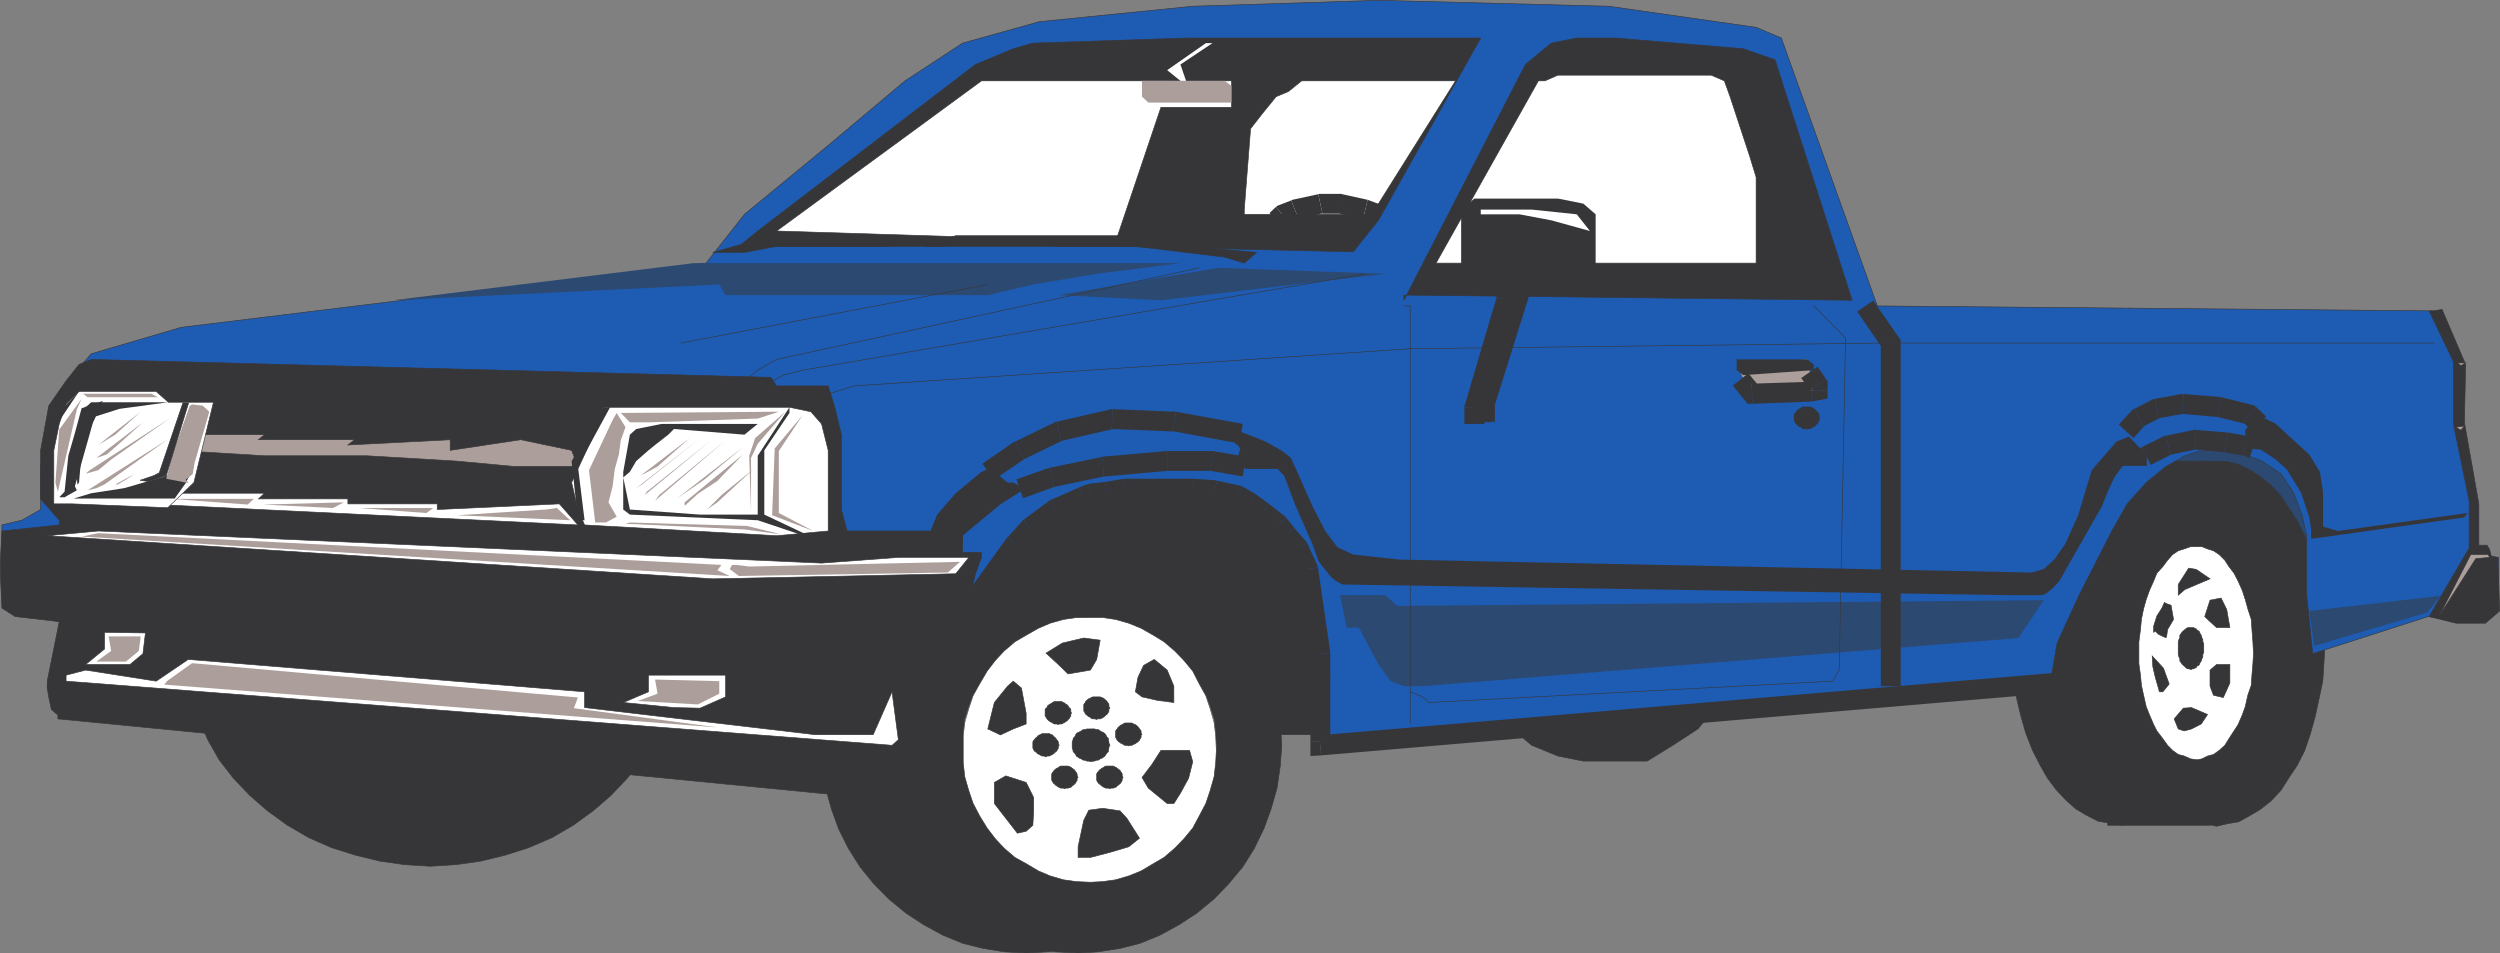 <svg xmlns="http://www.w3.org/2000/svg" width="182.491" height="69.596"><rect width="100%" height="100%" fill="#808080" stroke="none"/><path fill="#363639" d="M173.39 41.628h-17.692l.989-16.059 16.199.579.504 15.48"/><path fill="none" stroke="#363639" stroke-width=".045" d="M173.39 41.628h-17.692l.989-16.059 16.199.579zm0 0"/><path fill="#363639" d="M89.894 53.628h8.89l-.969-21.531-40.648-.367v14.843l24.75 7.055h7.977"/><path fill="none" stroke="#363639" stroke-width=".045" d="M89.894 53.628h8.89l-.969-21.531-40.648-.367v14.843l24.75 7.055zm0 0"/><path fill="#2c4971" d="m149.19 31.73 22.91-1.586v15.234l-26.144 1.996 3.234-15.644"/><path fill="#363639" d="m31.413 32.23 1.883.05 1.793.278 1.789.414 1.723.574 1.703.73 1.539.875 1.449 1.036 1.309 1.171 1.195 1.262 1.031 1.332.828 1.477.64 1.488.49 1.586.296 1.563.113 1.652-.113 1.613-.297 1.586-.488 1.559-.64 1.52-.829 1.468-1.031 1.336-1.195 1.258-1.309 1.133-1.45 1.05-1.538.899-1.703.734-1.723.55-1.79.438-1.792.254-1.883.117-1.887-.117-1.793-.254-1.793-.437-1.742-.55-1.675-.735-1.543-.899-1.45-1.05-1.304-1.133L17.03 56.8l-1.035-1.336-.832-1.469-.64-1.52-.504-1.558-.278-1.586-.066-1.613.066-1.652.278-1.563.504-1.586.64-1.488.832-1.477 1.035-1.332 1.196-1.262 1.304-1.171 1.45-1.036 1.542-.875 1.676-.73 1.742-.574 1.793-.414 1.793-.278 1.887-.05"/><path fill="none" stroke="#363639" stroke-width=".045" d="m31.413 32.23 1.883.05 1.793.278 1.789.414 1.723.574 1.703.73 1.539.875 1.449 1.036 1.309 1.171 1.195 1.262 1.031 1.332.828 1.477.64 1.488.49 1.586.296 1.562.113 1.653-.113 1.613-.297 1.586-.488 1.559-.64 1.52-.829 1.468-1.031 1.336-1.195 1.258-1.309 1.132-1.45 1.051-1.538.899-1.703.734-1.723.55-1.79.438-1.792.254-1.883.117-1.887-.117-1.793-.254-1.793-.437-1.742-.55-1.675-.735-1.543-.899-1.45-1.05-1.304-1.133L17.03 56.8l-1.035-1.336-.832-1.469-.64-1.52-.504-1.558-.278-1.586-.066-1.613.066-1.653.278-1.562.504-1.586.64-1.488.832-1.477 1.035-1.332 1.196-1.262 1.304-1.171 1.45-1.036 1.542-.875 1.676-.73 1.742-.574 1.793-.414 1.793-.278zm0 0"/><path fill="#363639" d="m78.698 39.17 1.473.048 1.586.277 1.469.367 1.449.551 1.422.781 1.265.852 1.262 1.031 1.059 1.106 1.035 1.261.824 1.286.715 1.476.527 1.469.434 1.496.234 1.605.113 1.63-.113 1.515-.234 1.61-.434 1.515-.527 1.45-.715 1.468-.824 1.312-1.035 1.243-1.059 1.097-1.262 1.04-1.265.827-1.422.782-1.45.593-1.468.372-1.586.25-1.473.093-1.629-.093-1.566-.25-1.488-.372-1.43-.593-1.422-.782-1.262-.828-1.27-1.039-1.077-1.097-1.008-1.243-.852-1.312-.714-1.469-.528-1.449-.414-1.516-.254-1.609-.043-1.516.043-1.629.254-1.605.414-1.496.528-1.469.714-1.476.852-1.286 1.008-1.261 1.078-1.106 1.27-1.031 1.261-.852 1.422-.78 1.43-.552 1.488-.367 1.566-.277 1.63-.047"/><path fill="none" stroke="#363639" stroke-width=".045" d="m78.698 39.17 1.473.048 1.586.277 1.469.367 1.449.551 1.422.781 1.265.852 1.262 1.031 1.059 1.106 1.035 1.261.824 1.286.715 1.476.527 1.469.434 1.496.234 1.605.113 1.63-.113 1.515-.234 1.61-.434 1.515-.527 1.45-.715 1.468-.824 1.312-1.035 1.243-1.059 1.097-1.262 1.04-1.265.827-1.422.782-1.45.593-1.468.372-1.586.25-1.473.093-1.629-.093-1.566-.25-1.488-.372-1.43-.593-1.422-.782-1.262-.828-1.27-1.039-1.077-1.097-1.008-1.243-.852-1.312-.714-1.469-.528-1.45-.414-1.515-.254-1.61-.043-1.515.043-1.629.254-1.605.414-1.496.528-1.469.714-1.476.852-1.286 1.008-1.261 1.078-1.106 1.27-1.031 1.261-.852 1.422-.78 1.43-.552 1.488-.367 1.566-.277zm0 0"/><path fill="#363639" d="m74.905 39.17 1.52.048 1.539.277 1.516.367 1.425.551 1.422.781 1.266.852 1.262 1.031 1.058 1.106 1.035 1.261.825 1.286.734 1.476.535 1.469.41 1.496.23 1.605.137 1.63-.136 1.515-.23 1.61-.411 1.515-.535 1.45-.735 1.468-.824 1.312-1.035 1.243-1.058 1.097-1.262 1.04-1.266.827-1.422.782-1.425.593-1.516.372-1.54.25-1.519.093-1.605-.093-1.54-.25-1.495-.372-1.442-.593-1.43-.782-1.261-.828-1.266-1.039-1.082-1.097-1.008-1.243-.828-1.312-.738-1.469-.523-1.449-.418-1.516-.227-1.609-.07-1.516.07-1.629.227-1.605.418-1.496.523-1.469.738-1.476.828-1.286 1.008-1.261 1.082-1.106 1.266-1.031 1.262-.852 1.43-.78 1.44-.552 1.497-.367 1.539-.277 1.605-.047"/><path fill="none" stroke="#363639" stroke-width=".045" d="m74.905 39.17 1.52.048 1.539.277 1.516.367 1.425.551 1.422.781 1.266.852 1.262 1.031 1.058 1.106 1.035 1.261.825 1.286.734 1.476.535 1.469.41 1.496.23 1.605.137 1.63-.136 1.515-.23 1.61-.411 1.515-.535 1.45-.735 1.468-.824 1.312-1.035 1.243-1.058 1.097-1.262 1.04-1.266.827-1.422.782-1.425.593-1.516.372-1.54.25-1.519.093-1.605-.093-1.54-.25-1.495-.372-1.442-.593-1.43-.782-1.261-.828-1.266-1.039-1.082-1.097-1.008-1.243-.828-1.312-.738-1.469-.523-1.45-.418-1.515-.227-1.61-.07-1.515.07-1.629.227-1.605.418-1.496.523-1.469.738-1.476.828-1.286 1.008-1.261 1.082-1.106 1.266-1.031 1.262-.852 1.43-.78 1.44-.552 1.497-.367 1.539-.277zm0 0"/><path fill="#363639" d="m109.468 52.433 2.34 1.972 1.91.782 1.86.37h4.663l1.864-1.152 1.835-1.195.97-1.145.48-1.566-15.922 1.934"/><path fill="none" stroke="#363639" stroke-width=".045" d="m109.468 52.433 2.34 1.972 1.91.782 1.86.37h4.663l1.864-1.152 1.835-1.195.97-1.145.48-1.566zm0 0"/><path fill="#363639" d="m161.808 33.66.785.023.824.23.781.363.782.508.785.617.734.786.57.894.625.941.528 1.036.41 1.218.367 1.262.273 1.285.282 1.36.09 1.332.07 1.468-.07 1.36-.09 1.379-.282 1.332-.273 1.261-.367 1.313-.41 1.195-.528 1.032-.625.945-.57.894-.734.782-.785.617-.782.46-.781.434-.824.14-.785.185-.871-.184-.809-.14-.824-.434-.782-.461-.714-.617-.707-.782-.668-.894-.555-.945-.527-1.032-.457-1.195-.395-1.313-.27-1.261-.253-1.332-.118-1.38v-2.827l.118-1.332.254-1.36.27-1.285.394-1.262.457-1.218.527-1.036.555-.94.668-.895.707-.786.714-.617.782-.508.824-.363.809-.23.87-.024"/><path fill="none" stroke="#363639" stroke-width=".045" d="m161.808 33.66.785.023.824.23.781.363.782.508.785.617.734.786.57.894.625.942.528 1.035.41 1.218.367 1.262.273 1.285.282 1.36.09 1.332.07 1.468-.07 1.36-.09 1.379-.282 1.332-.273 1.261-.367 1.313-.41 1.195-.528 1.032-.625.945-.57.894-.734.782-.785.617-.782.46-.781.434-.824.141-.785.184-.871-.184-.809-.14-.824-.434-.782-.461-.714-.617-.707-.782-.668-.894-.555-.945-.527-1.032-.457-1.195-.395-1.313-.27-1.261-.253-1.332-.118-1.38v-2.827l.118-1.332.254-1.36.27-1.285.394-1.262.457-1.218.527-1.035.555-.942.668-.894.707-.786.714-.617.782-.508.824-.363.809-.23zm0 0"/><path fill="#363639" d="M153.858 33.66h7.465v26.58h-7.465V33.66"/><path fill="none" stroke="#363639" stroke-width=".045" d="M153.858 33.66h7.465v26.58h-7.465zm0 0"/><path fill="#363639" d="m154.823 33.589.782.07.828.203.777.371.785.504.781.621.711.782.598.894.598.942.53 1.035.411 1.195.371 1.266.297 1.289.254 1.375.113 1.355.043 1.45-.043 1.355-.113 1.379-.254 1.332-.297 1.262-.37 1.285-.411 1.222-.531 1.036-.598.941-.598.894-.71.758-.782.64-.785.462-.777.437-.828.137-.782.16-.894-.16-.781-.137-.852-.437-.777-.461-.715-.64-.715-.759-.664-.894-.528-.941-.53-1.036-.481-1.222-.371-1.285-.301-1.262-.227-1.332-.136-1.38v-2.804l.136-1.355.227-1.375.3-1.29.372-1.265.48-1.195.531-1.035.528-.942.664-.894.715-.782.715-.62.777-.505.852-.37.78-.204.895-.07"/><path fill="none" stroke="#363639" stroke-width=".045" d="m154.823 33.589.782.07.828.203.777.371.785.504.781.621.711.782.598.894.598.942.53 1.035.411 1.195.371 1.266.297 1.289.254 1.375.113 1.355.043 1.45-.043 1.355-.113 1.379-.254 1.332-.297 1.262-.37 1.285-.411 1.222-.531 1.036-.598.941-.598.895-.71.757-.782.64-.785.462-.777.437-.828.137-.782.16-.894-.16-.781-.137-.852-.437-.777-.461-.715-.64-.715-.758-.664-.895-.528-.941-.53-1.036-.481-1.222-.371-1.285-.301-1.262-.227-1.332-.136-1.38v-2.804l.136-1.355.227-1.375.3-1.29.372-1.265.48-1.195.531-1.035.528-.942.664-.894.715-.782.715-.62.777-.505.852-.37.78-.204zm0 0"/><path fill="#fff" d="M79.597 45.444h.898l.942.141.96.273.899.301.894.48.782.462.781.617.668.625.644.734.48.852.481.824.301.824.297.946.117.94.047.942-.047.871-.117.946-.297.941-.3.828-.481.899-.48.781-.645.734-.668.618-.781.625-.782.48-.894.46-.899.321-.96.25-.942.164-.898.047-1.032-.047-.945-.164-.965-.25-.855-.32-.895-.461-.824-.48-.781-.625-.645-.618-.597-.734-.551-.781-.48-.899-.301-.828-.301-.941-.113-.946v-1.812l.113-.941.3-.946.301-.824.48-.824.552-.852.597-.734.645-.625.781-.617.824-.461.895-.48.855-.302.965-.273.945-.14h1.032"/><path fill="none" stroke="#363639" stroke-width=".045" d="M79.597 45.444h.898l.942.141.96.273.899.301.894.48.782.462.781.617.668.625.644.734.48.852.481.824.301.824.297.946.117.94.047.942-.047.871-.117.946-.297.941-.3.828-.481.899-.48.78-.645.735-.668.618-.781.625-.782.48-.894.46-.899.321-.96.25-.942.164-.898.047-1.032-.047-.945-.164-.965-.25-.855-.32-.895-.461-.824-.48-.781-.625-.645-.618-.597-.734-.551-.781-.48-.899-.301-.828-.301-.941-.113-.946v-1.812l.113-.941.3-.946.301-.824.48-.824.552-.852.597-.734.645-.625.781-.617.824-.461.895-.48.855-.302.965-.273.945-.14zm0 0"/><path fill="#fff" d="M160.382 39.905h.348l.414.164.433.137.418.277.41.41.297.462.371.484.297.574.3.664.227.692.184.668.254.78.047.735.07.895.043.87-.043.735-.07.832-.047.735-.254.734-.183.824-.227.625-.3.692-.298.46-.37.57-.298.481-.41.371-.418.297-.433.114-.414.207-.348.07-.48-.07-.462-.207-.437-.114-.414-.297-.363-.37-.344-.481-.438-.57-.234-.461-.297-.692-.25-.625-.187-.824-.16-.734-.067-.735-.117-.832v-1.605l.117-.895.066-.734.16-.781.188-.668.25-.692.297-.664.234-.574.438-.484.344-.461.363-.41.414-.278.437-.137.461-.164h.48"/><path fill="none" stroke="#363639" stroke-width=".045" d="M160.382 39.905h.348l.414.164.433.137.418.277.41.41.297.462.371.484.297.574.3.664.227.692.184.668.254.78.047.735.07.895.043.87-.043.735-.07.832-.047.735-.254.734-.183.824-.227.625-.3.692-.298.46-.37.57-.298.481-.41.371-.418.297-.433.114-.414.207-.348.07-.48-.07-.462-.207-.437-.114-.414-.297-.363-.37-.344-.481-.438-.57-.234-.461-.297-.692-.25-.625-.187-.824-.16-.734-.067-.735-.117-.832v-1.605l.117-.895.066-.734.16-.781.188-.668.25-.692.297-.664.234-.574.438-.484.344-.461.363-.41.414-.278.437-.137.461-.164zm0 0"/><path fill="#1e5bb2" d="M2.964 37.194V34.05l.484-3.516.875-1.586.961-1.566 1.38-1.559 6.57-1.93 38.304-4.687 2.805-3.562 6.113-5.032 5.606-4.71 4.203-2.754 5.61-1.567L87.064.456 100.62.023l16.82.433 10.75 1.54 1.84.78 7.008 19.555 41.18.367 1.375 3.54v4.296l.945 6.246v3.125h.895l.48.782h.485v3.91l-.965.781h-1.84l-2.344-.371-8.43 2.71-.437-4.269v-4.343l-.344-1.493-.598-1.609-.94-1.426-1.38-.918-1.45-.55-1.862-.235-1.262.05-1.059.345-1.379.78-1.445 1.173-1.383 1.558-1.125 1.98-2.39 4.688-1.606 3.492-.48 2.782-53.285 4.683V46.94l-.418-2.343-.48-3.125-1.079-2.184-1.75-1.722-1.379-1.012-1.996-.762-3.125-.156h-3.77l-2.8.367-2.344.922-2.348 1.836-1.832 2.344-.968 1.148-1.84 2.754-1.332 2.988-1.606 3.793-1.265 2.988-.485 1.977-.96.777-1.84.371h-1.84L6.663 52.433H5.284L3.93 51.65l-.48-1.566.48-1.582.394-.785v-2.34l-3.68-.781-.503-.785v-5.493l1.449-.343 1.375-.782"/><path fill="none" stroke="#363639" stroke-width=".045" d="M2.964 37.194V34.05l.484-3.516.875-1.586.961-1.566 1.38-1.559 6.57-1.93 38.304-4.687 2.805-3.562 6.113-5.032 5.606-4.71 4.203-2.754 5.61-1.567L87.064.456 100.62.023l16.82.433 10.75 1.54 1.84.78 7.008 19.555 41.18.367 1.375 3.54v4.296l.945 6.246v3.125h.895l.48.782h.485v3.91l-.965.781h-1.84l-2.344-.371-8.43 2.71-.437-4.269v-4.343l-.344-1.493-.598-1.609-.94-1.426-1.38-.918-1.45-.55-1.862-.235-1.262.05-1.059.345-1.379.78-1.445 1.173-1.383 1.558-1.125 1.98-2.39 4.688-1.606 3.492-.48 2.782-53.285 4.683V46.94l-.418-2.343-.48-3.125-1.079-2.184-1.75-1.723-1.379-1.011-1.996-.762-3.125-.156h-3.77l-2.8.367-2.344.922-2.348 1.836-1.832 2.344-.968 1.148-1.84 2.754-1.332 2.988-1.606 3.793-1.265 2.988-.485 1.977-.96.777-1.84.371h-1.84L6.663 52.433H5.284L3.93 51.65l-.48-1.566.48-1.582.394-.785v-2.34l-3.68-.781-.503-.785v-5.493l1.449-.343zm0 0"/><path fill="#363639" d="M55.312 16.862 71.206 4.706l2.758-1.148 1.43-.41 11.183-.372h21.512l-7.469 13.305-1.836 2.3-17.347-.398H53.933l1.379-1.12"/><path fill="none" stroke="#363639" stroke-width=".045" d="M55.312 16.862 71.206 4.706l2.758-1.148 1.43-.41 11.183-.372h21.512l-7.469 13.305-1.836 2.3-17.347-.398H53.933zm0 0"/><path fill="#363639" d="M102.48 21.546v.371l8.87-17.21.946-.782.941-.777 1.86-.372h2.824l9.328.782 2.32.804 5.63 17.555-32.259-.371h-.46"/><path fill="none" stroke="#363639" stroke-width=".045" d="M102.48 21.546v.371l8.87-17.21.946-.782.941-.777 1.86-.372h2.824l9.328.782 2.32.804 5.63 17.555-32.259-.371zm0 0"/><path fill="#fff" d="m90.827 15.3.461-5.906.899-1.153.968-1.187.89-.371.97-.782h11.234l-6.113 9.743h-9.309V15.3"/><path fill="none" stroke="#363639" stroke-width=".045" d="m90.827 15.3.461-5.906.899-1.153.968-1.187.89-.371.97-.782h11.234l-6.113 9.743h-9.309zm0 0"/><path fill="#fff" d="m104.827 19.206 7.469-13.305h.48l.942-.414h11.191l.961.414.418 1.153 1.422 4.316.48 1.563v6.273h-23.363"/><path fill="none" stroke="#363639" stroke-width=".045" d="m104.827 19.206 7.469-13.305h.48l.942-.414h11.191l.961.414.418 1.153 1.422 4.316.48 1.563v6.273zm0 0"/><path fill="#fff" d="m56.687 16.862 14.957-10.96h18.25v1.93h-5.149l-3.308 9.808-24.75-.778"/><path fill="none" stroke="#363639" stroke-width=".045" d="m56.687 16.862 14.957-10.96h18.25v1.93h-5.149l-3.308 9.808Zm0 0"/><path fill="#fff" d="M79.597 45.077h.898l.942.14.96.274.899.367.894.508.782.48.781.669.668.691.644.781.48.942.481.87.301.895.297 1.036.117.988.047 1.058-.047.918-.117 1.012-.297 1.035-.3.895-.481.918-.48.898-.645.778-.668.69-.781.669-.782.457-.894.531-.899.363-.96.282-.942.133-.898.046-1.032-.046-.945-.133-.965-.282-.855-.363-.895-.531-.824-.457-.781-.668-.645-.691-.597-.778-.551-.898-.48-.918-.301-.895-.301-1.035-.113-1.012v-1.976l.113-.988.3-1.036.301-.894.48-.871.552-.942.597-.78.645-.692.781-.668.824-.48.895-.509.855-.367.965-.273.945-.14h1.032"/><path fill="none" stroke="#363639" stroke-width=".045" d="M79.597 45.077h.898l.942.14.96.274.899.367.894.508.782.48.781.669.668.691.644.781.48.942.481.87.301.895.297 1.036.117.988.047 1.058-.047.918-.117 1.012-.297 1.035-.3.895-.481.918-.48.898-.645.778-.668.69-.781.669-.782.457-.894.531-.899.363-.96.282-.942.133-.898.046-1.032-.046-.945-.133-.965-.282-.855-.363-.895-.531-.824-.457-.781-.668-.645-.691-.597-.778-.551-.898-.48-.918-.301-.895-.301-1.035-.113-1.012v-1.976l.113-.988.3-1.036.301-.894.48-.871.552-.942.597-.78.645-.692.781-.668.824-.48.895-.509.855-.367.965-.273.945-.14zm0 0"/><path fill="#363639" d="m4.323 37.976-1.36-1.559v-3.543l.599-3.262L4.823 27.8l.946-1.195.894-.368 49.61 1.309.414.625h3.77l.48 1.559.484 2v5.464l.414 1.567h8.43v1.562h1.379v.364l-.438 1.195-3.469 14.754-2.16.644-2.32.668h-2.988L4.226 52.476v-.274l-.48-.414-.184-.871-.114-.691v-.504l.875-4.344-3.218-.371-.965-.617-.118-2.598v-.781l.118-2.25 4.183-.442v-.343"/><path fill="none" stroke="#363639" stroke-width=".045" d="m4.323 37.976-1.36-1.559v-3.543l.599-3.262L4.823 27.8l.946-1.195.894-.368 49.61 1.309.414.625h3.77l.48 1.559.484 2v5.464l.414 1.567h8.43v1.562h1.379v.364l-.438 1.195-3.469 14.754-2.16.644-2.32.668h-2.988L4.226 52.476v-.274l-.48-.414-.184-.871-.114-.691v-.504l.875-4.344-3.218-.371-.965-.617-.118-2.598v-.781l.118-2.25 4.183-.442zm0 0"/><path fill="#2c4971" d="m28.675 21.917 21.969-2.71h35.523l-6.113.78-4.66.782-3.29.777h-19.14l-.461-.777-23.828 1.148m48.578-.371 11.672-1.996 12.2.437-16.38 1.93-7.492-.371m20.562 21.902h3.31l.874.782 47.191-.418-1.859 2.761-43.492 3.512h-1.36l-.964-.363-.895-1.219-1.426-2.688H98.3l-.485-2.367"/><path fill="#363639" d="m52.023 18.425 2.8-.785 3.77-.434h3.722l2.301.777h.5-8.43l-2.343.442h-2.32"/><path fill="none" stroke="#363639" stroke-width=".045" d="m52.023 18.425 2.8-.785 3.77-.434h3.722l2.301.777h.5-8.43l-2.343.442zm0 0"/><path fill="#363639" d="m67.437 17.983 2.328-.777h13.113v.434l8.848.785-.899.781-1.422-.433-6.527-.79h-5.625l-5.148-.343-3.239.343h-1.43"/><path fill="none" stroke="#363639" stroke-width=".045" d="m67.437 17.983 2.328-.777h13.113v.434l8.848.785-.899.781-1.422-.433-6.527-.79h-5.625l-5.148-.343-3.239.343zm0 0"/><path fill="#ac9e9a" d="M12.78 31.73h6.524l-.438.367h7.008l-.48.386 7.468-.386v.777l5.145-.777 3.719.777.46 1.176h-4.663l-4.18-.39-6.57-.391h-7.47l-6.523-.395V31.73"/><path fill="none" stroke="#363639" stroke-width=".045" d="M12.78 31.73h6.524l-.438.367h7.008l-.48.386 7.468-.386v.777l5.145-.777 3.719.777.46 1.176h-4.663l-4.18-.39-6.57-.391h-7.47l-6.523-.395zm0 0"/><path fill="#fff" d="m10.433 36.78 2.347-.777h6.524l-.438.414h6.528v.363h6.523v.414l8.914-.414 1.356 1.54-31.754-1.54"/><path fill="none" stroke="#363639" stroke-width=".045" d="m10.433 36.78 2.347-.777h6.524l-.438.414h6.528v.363h6.523v.414l8.914-.414 1.356 1.54zm0 0"/><path fill="#fff" d="m4.823 49.284 1.43-.37 5.148.808 2.34-1.586 28.93 2.363v1.152l16.82 1.977h4.25l1.375-3.129.461 3.496-.46.41-60.294-4.683v-.438"/><path fill="none" stroke="#363639" stroke-width=".045" d="m4.823 49.284 1.43-.37 5.148.808 2.34-1.586 28.93 2.363v1.152l16.82 1.977h4.25l1.375-3.129.461 3.496-.46.41-60.294-4.683zm0 0"/><path fill="#fff" d="m3.448 39.105 3.723-.344 52.8 2.344 5.606-.418h5.149l-.961 1.195-17.742.371-48.575-3.148"/><path fill="none" stroke="#363639" stroke-width=".045" d="m3.448 39.105 3.723-.344 52.8 2.344 5.606-.418h5.149l-.961 1.195-17.742.371zm0 0"/><path fill="#fff" d="m42.187 37.194-.461-1.972 1.91-4.133-.965 1.785 1.375-3.144h13.582l1.562.324.782.89.484 1.93v5.887l-3.77.344-14.015-.786-.484-1.125"/><path fill="none" stroke="#363639" stroke-width=".045" d="m42.187 37.194-.461-1.972 1.91-4.133-.965 1.785 1.375-3.144h13.582l1.562.324.782.89.484 1.93v5.887l-3.77.344-14.015-.786zm0 0"/><path fill="#fff" d="M3.929 36.003v-3.129l.394-1.93.801-2.367h6.277l.891.785h3.29l-1.427 5.86-1.91 1.84-6.96-.282H3.928v-.777"/><path fill="none" stroke="#363639" stroke-width=".045" d="M3.929 36.003v-3.129l.394-1.93.801-2.367h6.277l.891.785h3.29l-1.427 5.86-1.91 1.84-6.96-.282H3.928Zm0 0"/><path fill="#fff" d="m49.194 51.651-3.699-.37 1.84-.782v-1.215h5.629v1.586l-1.86.824-1.91-.043"/><path fill="none" stroke="#363639" stroke-width=".045" d="m49.194 51.651-3.699-.37 1.84-.782v-1.215h5.629v1.586l-1.86.824zm0 0"/><path fill="#fff" d="M9.491 48.503H6.253l1.379-1.129V46.16l2.984.043-.183 1.516-.942.785"/><path fill="none" stroke="#363639" stroke-width=".045" d="M9.491 48.503H6.253l1.379-1.129V46.16l2.984.043-.183 1.516zm43.473-2.688h4.664l8.867-.437m-47.629-1.566 29.918 2.003M3.448 44.597l16.313 1.218m2.344-16.867-1.86 2.367m8.867-1.953-2.34 2.368m10.293-2-2.46 2.253m.597 4.797-1.86-2.34m-5.128 1.563-1.879-1.953m-5.125 1.586-1.45-1.977M7.17 27.382l46.274 1.195 3.243.371m1.906.414 3.722-1.191 40.625-2.715 34.579-.414h40.214M55.792 28.577v-.406l1.375-.79 1.426-.362 41.086-7.032m-44.367 7.032-.97.78.97-.78 1.375-.782 30.859-6.687m-37.863 5.492 22.422-4.273"/><path fill="none" stroke="#363639" stroke-width=".045" d="M102.48 22.331h.46v30.516"/><path fill="none" stroke="#363639" stroke-width=".045" d="m132.398 22.331 2.32 2.344-.461 24.238-.48.809-29.458 1.558-.48-.41-.899-.37"/><path fill="#363639" d="m138.741 25.042-.136-.414-1.868-2.688-1.168.801 1.86 2.715-.137-.414h1.45v-.207l-.137-.207.136.414"/><path fill="#363639" d="M138.007 50.085h.734V25.042h-1.449v25.043h.715M107.628 19.62h-3.309v1.473h3.309V19.62m1.152.047-.21-.047h-.942v1.473h.941l-.18-.047.391-1.379-.093-.047h-.118l.211.047"/><path fill="#363639" d="m110.683 20.769-.528-.692-1.375-.41-.39 1.379 1.351.41-.508-.687h1.45v-.528l-.528-.164.528.692"/><path fill="#363639" d="m110.64 22.1.043-.183v-1.148h-1.45v1.148l.028-.227 1.379.41.043-.093v-.09l-.043.184"/><path fill="#363639" d="m110.175 23.687.465-1.586-1.38-.41-.48 1.582 1.395.414m-1.813 6.043-.043.207 1.856-6.25-1.395-.414-1.84 6.25-.046.207.046-.207-.046.117v.09h1.468"/><path fill="#363639" d="M107.628 30.944h.734V29.73h-1.468v1.214h.734m-.481-9.808-.488-1.586V15.3l.969-.805h6.09l1.86.371.898.778v4.343l-.418.782-1.442.777h-6.527l-.942-.41"/><path fill="#fff" d="M108.089 15.3h3.719l3.289.344.96 1.218-2.82-.78-2.328-.438h-2.82V15.3"/><path fill="#ac9e9a" d="M85.687 5.901h3.718l.489.368v1.218h-6.07l-.462-.433V5.9h2.325"/><path fill="#fff" d="m86.167 5.901-.969-.78 2.828-1.973h.48l-2.339 1.558.41 1.195h-.41"/><path fill="#363639" d="m99.491 16.01-.09-.023.97.348.5-1.36-.962-.363-.074-.027-.344 1.426"/><path fill="#363639" d="m97.815 15.6-.136-.027 1.812.438.344-1.426-1.86-.41-.16-.024.16.024-.07-.024h-.09v1.45"/><path fill="#363639" d="m96.53 15.573-.136.028h1.421v-1.45h-1.421l-.164.024.164-.024H96.3l-.07.024.3 1.398"/><path fill="#363639" d="m94.784 15.964-.117.047 1.863-.438-.3-1.398-1.887.41-.09.047.531 1.332"/><path fill="#363639" d="m94.116 16.198-.226.137.894-.371-.531-1.332-.895.344-.23.14.23-.14-.113.047-.117.093.988 1.082"/><path fill="#363639" d="m93.155 16.081.48.527.481-.41-.988-1.082-.461.438.488.527"/><path fill="#ac9e9a" d="m126.769 26.605.941 1.972h4.688l-.481-2.34-5.148.368"/><path fill="#363639" d="M126.769 26.237h5.148l.48.368v.414l-5.148.363-.48-.363v-.782m5.148 3.446h.227l.117.047.137.07.07.047.047.043.043.047.066.07.07.094.047.043.07.113v.14l.047.137-.046.02v.164l-.07.113-.048.113-.07.028-.066.07-.043.047-.047.063-.07.027-.137.066-.117.07h-.184l-.043.044-.117-.043h-.184l-.137-.07-.043-.067-.144-.027-.047-.063-.062-.047-.047-.07-.07-.028-.048-.113-.07-.113v-.461l.07-.113.047-.043.07-.094.048-.07.062-.047.047-.043.144-.047.043-.07.137-.047h.301M61.835 38.76h6.09l.48-1.195 1.36-1.562 1.879-1.563.941-.39.488.8.48.372h.41l.852.46-1.742 1.098-1.867 1.54-.941.785v.8h-8.43v-1.144"/><path fill="#363639" d="m74.124 32.23-.11.027-2.3 1.586.805 1.195 2.32-1.566-.09.047-.625-1.29"/><path fill="#363639" d="m77.116 30.788-.136.043-2.856 1.399.625 1.289 2.848-1.38-.137.048-.344-1.399h-.074l-.062.043.136-.043"/><path fill="#363639" d="m81.202 29.866-.18.024-3.906.898.344 1.399 3.879-.891-.18.02.043-1.45h-.09l-.09.024.18-.024"/><path fill="#363639" d="M85.843 30.054h-.09l-4.55-.188-.044 1.45 4.547.18-.09-.02.227-1.422"/><path fill="#363639" d="m90.6 31.66.118-.716-4.875-.89-.227 1.422 4.848.898.137-.715m-13.969 2.485-.094.02-2.34.827.48 1.38 2.345-.852-.09.027-.301-1.402"/><path fill="#363639" d="m80.468 33.335-.07.027-3.766.782.3 1.402 3.743-.785-.09.023-.117-1.45"/><path fill="#363639" d="M85.198 32.925h-.043l-4.687.41.117 1.45 4.66-.415h-.047v-1.445"/><path fill="#363639" d="m88.624 32.944-.117-.02h-3.309v1.446h3.309-.137l.254-1.426"/><path fill="#363639" d="m90.827 34.05.117-.715-2.32-.39-.254 1.425 2.348.414.11-.734m-45.333.39.485-2.71.46-.415 1.856-.37h7.016l-.97.785-5.148-.415-.41.415-.969.753-.48.391-.895.785-.46.781-.485.41v-.41m9.817 3.536-9.332-.41-.485-.372v-2.343l.485 2.343 5.125.371h4.207v.41m2.316-7.831-1.836 2.73v4.691l4.18 1.977-4.66-1.566v-4.707l2.316-3.54v.415"/><path fill="#363639" d="m42.187 37.976-.461-4.317 2.32-3.93h13.121-12.633l-2.347 4.32.484 3.927h-.484M5.769 35.222l.484-5.492.41-.368h5.629l-3.582.485-1.723.55-.507 1.008h-.297L5.655 33.5l-.09.895.09.988.114-.16m0-6.646-2.32 2.367-.485 4.692h.484l.48-4.32 1.84-2.739m-.39 7.813h7.375l.805-1.125.597-1.215h-.414l-1.793.754-2.894.832-2.39.367-1.286.387"/><path fill="#363639" d="m4.714 35.89.273-2.621.48-1.657.49-1.812 1.534-.531-.71 1.586-1.313 4.64.14.297-.62.348-.274.16h-.39l.39-.41m0-6.278-.207-1.125 1.558-1.054v.894l-1.351 1.285"/><path fill="#ac9e9a" d="m46.737 34.737 3.606-2.754-2.344 2.067zm-.297.899 4.665-3.653-4.23 3.375zm.778.254 4.687-3.75-4.847 4zm.597.664 5.149-4.414-4.848 4zm.805 0 4.942-4.16-4.778 4.023zm.762-.137 4.848-3.77-2.825 2.368zm.594.253 4.254-3.495-1.864 1.93-1.422.941-.968.879v-.254m2.39-.001 2.645-2.437-2.348 1.907-1.05 1.054.753-.523m-9.371-2.348 1.719-3.652.3-.527.645 1.035-.344.96-.14 1.036-.297 1.058-.164 1.286-.297 1.152.598 1.05-.782.419h-.785l-.453-3.817"/><path fill="#ac9e9a" d="m57.331 30.054-2.02 2.34-.488 1.035v3.93l-.136-4.09.433-1.286 2.211-1.93m1.262.247-2.043 2.437-.188 4.875 3.012 1.149-2.523-1.313v-4.523l1.742-2.625M45.98 38.14l8.55.254 2.52.617-2.707-.363-8.684-.418.32-.09m-.664-7.996.665.687h1.355l7.977-.277 1.539-.5-11.536.09M4.046 35.245l.277-3.887 1.633-2.246-.348.778-1.382 6-.18-.645m9.812-5.633-1.27 3.563-.452 1.773 1.633.317-.211-.25.507-.41.137-.809 1.078-3.742-.48-.442-.781-.09-.16.09m-7.469-.617-.325-.254h4.985l.46.254H6.39m6.09 7.422h6.039l-.438.414zm6.707.414 5.906-.16-.785.41zm6.988.25h5.445l-.488.367zm7.168.531 6.523-.418.782-.113.968.895-8.273-.364M7.17 38.92l42.993 2.185 2.5.132-.297.391.899.418L5.956 39.17l1.215-.25m46.273 2.317-.18.301.669.508 15.254-.254.894-.781-15.394.344-.942-.118h-.3M7.933 46.456h2.34l-.141 1.059-.942.78H7.034l1.078-.78-.18-1.059m39.883 3.149 4.688.117v.914l-1.559.785-4.39-.25 1.445-.535-.184-1.031m-35.632.117 1.836-1.313 28.168 2.508-.297.777 10.476 1.407-40.375-3.125.192-.254M7.17 32.483l3.103-2.43-1.86 1.677zm-.136.946 3.399-2.598-1.84 1.652-.805.692-.754.254m-.484.894 5.883-3.812-4.32 3.035-.942.777-.918.254.297-.254m-.16 1.469 5.855-3.719-4.613 3.285-.598.278-.644.156m2.023-.434 1.45-.78-.673.437-.597.343h-.18"/><path fill="#363639" d="m70.01 44.093.923 1.078.23-.117-.621-1.309-.23.094.894 1.078-1.195-.824-1.586 2.25 2.508-1.172-.922-1.078"/><path fill="#363639" d="m73.554 39.218-.07.07-3.473 4.805 1.195.824 3.473-4.8-.07.07-1.055-.97"/><path fill="#363639" d="m74.726 37.933-.094.09-1.078 1.195 1.054.969 1.083-1.196-.09.09-.875-1.148-.047.023-.047.066.094-.09"/><path fill="#363639" d="m76.726 36.487-.137.067-1.863 1.379.875 1.148 1.859-1.36-.164.075-.57-1.309-.07.02-.067.047.137-.067"/><path fill="#363639" d="m78.745 35.589-.047.023-1.972.875.57 1.309 1.976-.871h-.046l-.48-1.336"/><path fill="#363639" d="m79.507 35.312-.164.046-.598.23.48 1.337.598-.211-.16.047-.156-1.45-.07.028-.094.02.164-.047"/><path fill="#363639" d="M80.675 35.175h.023l-1.191.137.156 1.449 1.195-.16h.047l-.23-1.426"/><path fill="#363639" d="m82.054 34.948-.117.02-1.262.207.23 1.426 1.266-.211-.117.027v-1.469"/><path fill="#363639" d="M87.108 34.948h-5.054v1.469h5.011-.046l.09-1.469"/><path fill="#363639" d="m88.831 35.085-.113-.027-1.61-.11-.09 1.469 1.633.09h-.117l.297-1.422"/><path fill="#363639" d="m90.718 35.519-.207-.07-1.68-.364-.297 1.422 1.676.344-.227-.07.735-1.262-.094-.043-.113-.028.207.07"/><path fill="#363639" d="m91.66 36.073-.048-.027-.894-.527-.735 1.261.895.532-.05-.043.831-1.196"/><path fill="#363639" d="m92.62 36.78-.02-.02-.94-.687-.833 1.196.946.687-.024-.023.871-1.153"/><path fill="#363639" d="m93.89 37.796-.117-.117-1.153-.899-.87 1.153 1.124.875-.117-.118 1.133-.894-.047-.074-.07-.043.117.117"/><path fill="#363639" d="m94.487 38.554.02.02-.617-.778-1.133.894.601.782.024.023 1.105-.941"/><path fill="#363639" d="m95.429 39.655-.117-.16-.825-.941-1.105.941.851.945-.117-.187 1.313-.598-.047-.093-.07-.067.117.16"/><path fill="#363639" d="m96.21 41.429-.07-.211-.711-1.563-1.313.598.715 1.562-.07-.187 1.449-.2-.027-.116-.043-.094.07.21"/><path fill="#363639" d="M97.105 47.718v-.11l-.895-6.18-1.45.2.895 6.184v-.094h1.45"/><path fill="#363639" d="M96.394 49.558h.71v-1.84h-1.449v1.84h.739m12.73-20.129-.027.21 2.691-8.593-1.406-.438-2.684 8.614-.023.207.023-.207-.023.09v.117h1.45"/><path fill="#363639" d="M108.41 30.788h.714v-1.36h-1.45v1.36h.735m.528-1.633-.024.157 2.207-7.395-1.379-.414-2.203 7.398-.047.164.047-.164-.027.067-.02.098 1.446.09"/><path fill="#363639" d="m108.089 30.788.734.043.114-1.676-1.446-.09-.117 1.676.715.047m-17.262.824 1.543.618 1.238.695.625.504.48 1.058 1.079 2.438.945 1.836.895 1.191 1.152.531 3.399.368 46.117.941.89-.254.762-.687.805-1.153.941-2.086.989-3.289 1.812-2.093.898-.364 1.215 1.262-.824.418-.805.414-.644.89-.48 1.04-.41 1.035-3.126 5.488-.46.504-.508.414-.301.117h-2.32l-48.731-.781-.484-.254-.348-.277-.895-1.125-.484-1.313-1.258-2.867-.789-2.094-.48-.504h-2.32l-.41-.273-.188-.531.187-.692-.187-.254-.184-.09v-.78l.184-.16.48.16m6.278 22.538v-4.82h-1.45v4.82h1.45"/><path fill="#363639" d="m96.32 53.67.785.735v-.254h-1.45v.254l.782.735-.782-.735v.782l.782-.047-.118-1.47"/><path fill="#363639" d="m149.952 49.858-.047-.738-53.586 4.551.118 1.469 53.585-4.57-.07-.712m-22.078-21.851.598.273-.852-1.035-1.129.899.852 1.058.574.274-.574-.274.23.274h.344l-.043-1.47"/><path fill="#363639" d="m132.054 27.89.113-.02-4.293.137.043 1.469 4.297-.164.137-.02-.297-1.402"/><path fill="#363639" d="m131.96 28.487.598-.71-.504.113.297 1.402.48-.09.578-.715-.578.715.578-.117v-.598h-1.449"/><path fill="#363639" d="m132.1 28.468-.14-.414v.433h1.45v-.433l-.118-.39.117.39v-.211l-.117-.18-1.191.805"/><path fill="#363639" d="m132.077 27.183-.597.41.62.875 1.192-.805-.617-.898-.598.418"/><path fill="#2c4971" d="m168.929 47.148-.364-2.551 9.579-1.102-.961 1.215-8.254 2.438"/><path fill="#363639" d="m177.663 22.698.598-.113 1.722 4.02-.09 4.226 1.055 5.95v3.015h.598l.187.32.11.461.488.11.137 3.91-1.035.894h-2.164l-1.95-.484 2.918-5.008v-3.445l-1.148-5.61v-4.55l-1.77-3.696h.344"/><path fill="none" stroke="#363639" stroke-width=".045" d="m177.663 22.698.598-.113 1.722 4.02-.09 4.226 1.055 5.95v3.015h.598l.187.32.11.461.488.11.137 3.91-1.035.894h-2.164l-1.95-.484 2.918-5.008v-3.445l-1.148-5.61v-4.55l-1.77-3.696zm0 0"/><path fill="#ac9e9a" stroke="#363639" stroke-width=".045" d="M179.386 26.491h.597l-.343.203zm-.117 4.688.625-.09-.254.316zm0 0"/><path fill="#ac9e9a" d="m178.03 45.007 2.325-4.524h1.261l.117.204-1.015.097-2.688 4.223"/><path fill="none" stroke="#363639" stroke-width=".045" d="m178.03 45.007 2.325-4.524h1.261l.117.204-1.015.097zm0 0"/><path fill="#363639" d="m164.315 30.054 1.793.87 1.145 1.06 1.312 1.19.778 1.266.23 1.45v2.547l1.086.324 9.461-1.313-.226.32-11.192 1.567v-.687l-.137-.88-.578-1.765-1.078-1.77-.32-.273-.461-.414-1.125-.738h-.297l-1.016-.23.094-.391.113-.32v-.462l.235-.316v-.258l-.235-.113.418-.664m-8.527-.207-.207.16-.918.988 1.078.988.899-1.011-.207.16-.645-1.285-.117.062-.09.098.207-.16"/><path fill="#363639" d="m157.308 29.112-.207.067-1.313.668.645 1.285 1.332-.668-.23.07-.227-1.422-.118.02-.09.047.208-.067"/><path fill="#363639" d="M159.394 28.765h-.16l-1.926.347.226 1.422 1.93-.344-.18.02.11-1.445h-.16.16"/><path fill="#363639" d="m162.151 28.995-.136-.027-2.621-.203-.11 1.445 2.617.234-.093-.027.343-1.422"/><path fill="#363639" d="m164.679 29.706-.32-.16-2.208-.55-.343 1.421 2.207.555-.325-.184.989-1.082-.137-.113-.184-.047.32.16"/><path fill="#363639" d="m164.913 30.944.504-.546-.738-.692-.989 1.082.735.688.488-.532m-8.547 1.684.297 1.379h.047v-1.45h-.047l.344 1.376-.64-1.305-2.739 1.379h3.035l-.297-1.379"/><path fill="#363639" d="m158.132 31.796-.188.047-1.578.785.64 1.305 1.583-.805-.18.07-.277-1.402h-.09l-.098.047.188-.047"/><path fill="#363639" d="M160.315 31.386h-.187l-1.996.41.277 1.402 2-.414-.207.024.113-1.422-.09-.028-.097.028h.187"/><path fill="#363639" d="M162.612 31.57h-.066l-2.23-.184-.114 1.422 2.227.21h-.07l.253-1.449"/><path fill="#363639" d="m164.132 31.866-.117-.047-1.403-.25-.254 1.45 1.426.25-.113-.051.46-1.352"/><path fill="#363639" d="m164.452 32.737.227-.664-.547-.207-.461 1.352.527.21.254-.69M77.964 49.194l-.711-.691-.898-.828 1.195-.735 1.562-.367 1.196.157-.254 1.406-.457.777-1.633.281"/><path fill="none" stroke="#363639" stroke-width=".045" d="m77.964 49.194-.711-.691-.898-.828 1.195-.735 1.562-.367 1.196.157-.254 1.406-.457.777zm0 0"/><path fill="#363639" d="m82.878 50.5.191-1.06.41-.87.778-.434.941.777.489 1.172v1.195l-1.196-.156-1.129-.254-.484-.37"/><path fill="none" stroke="#363639" stroke-width=".045" d="m82.878 50.5.191-1.06.41-.87.778-.434.941.777.489 1.172v1.195l-1.196-.156-1.129-.254zm0 0"/><path fill="#363639" d="m85.198 58.655-1.375-1.125-.46-.777.714-.941.668-1.036h2.086l.234.825-.3 1.199-.598 1.101-.48.754h-.489"/><path fill="none" stroke="#363639" stroke-width=".045" d="m85.198 58.655-1.375-1.125-.46-.777.714-.941.668-1.036h2.086l.234.825-.3 1.199-.598 1.101-.48.754zm0 0"/><path fill="#363639" d="m79.597 62.589 1.426-.371 1.375-.41.78-.621-.917-1.45-.504-.547-1.262-.187-1.015.137-.368.738-.414 1.93v.78h.899"/><path fill="none" stroke="#363639" stroke-width=".045" d="m79.597 62.589 1.426-.371 1.375-.41.78-.621-.917-1.45-.504-.547-1.262-.187-1.015.137-.368.738-.414 1.93v.78zm0 0"/><path fill="#363639" d="m74.265 60.82-1.68-2.165v-1.539l.832-.48 1.488.48.551 1.106v.968l-.062 1.051-.489.438-.64.14"/><path fill="none" stroke="#363639" stroke-width=".045" d="m74.265 60.82-1.68-2.165v-1.539l.832-.48 1.488.48.551 1.106v.968l-.062 1.051-.489.438zm0 0"/><path fill="#363639" d="m72.105 53.21.48-1.93.969-1.195.41-.363.598.504.343 1.84v.78l-.941.364-.938.438-.921-.438"/><path fill="none" stroke="#363639" stroke-width=".045" d="m72.105 53.21.48-1.93.969-1.195.41-.363.598.504.343 1.84v.78l-.941.364-.938.438zm0 0"/><path fill="#363639" d="M159.003 43.448v-.781l.762-1.195.55.09 1.008.69-1.836.782-.484.414"/><path fill="none" stroke="#363639" stroke-width=".045" d="M159.003 43.448v-.781l.762-1.195.55.09 1.008.691-1.836.781zm0 0"/><path fill="#363639" d="m160.937 45.007.386-1.195.809-.157.414.848.227 1.312h-.965l-.485-.437-.386-.371"/><path fill="none" stroke="#363639" stroke-width=".045" d="m160.937 45.007.386-1.195.809-.157.414.848.227 1.312h-.965l-.485-.437zm0 0"/><path fill="#363639" d="M161.323 50.085v-1.172l.485-.41h.965v1.355l-.481 1.059-.715-.164-.254-.668"/><path fill="none" stroke="#363639" stroke-width=".045" d="M161.323 50.085v-1.172l.485-.41h.965v1.355l-.481 1.059-.715-.164zm0 0"/><path fill="#363639" d="m158.706 52.476.668-.782.598-.043 1.172.504-.461.692-.711.363-.532.145-.437-.145-.297-.734"/><path fill="none" stroke="#363639" stroke-width=".045" d="m158.706 52.476.668-.782.598-.043 1.172.504-.461.692-.711.363-.532.145-.437-.145zm0 0"/><path fill="#363639" d="M79.644 53.21h.253l.157.047h.117l.137.098.113.066.117.043.113.09.07.094.071.14.113.114v.093l.043.156v.094l.074.16-.074.118v.09l-.043.163v.09l-.113.117-.07.09-.07.114-.114.09-.117.074-.113.043-.137.093h-.117l-.156.07h-.118l-.136.044-.164-.043h-.137l-.16-.07h-.118l-.136-.094-.117-.043-.114-.075-.133-.09-.046-.113-.07-.09-.118-.117v-.09l-.066-.164v-.46l.066-.157v-.094l.117-.113.117-.234.133-.09.114-.043.117-.067.136-.097h.118l.16-.047h.3"/><path fill="none" stroke="#363639" stroke-width=".045" d="M79.644 53.21h.253l.157.047h.117l.137.098.113.066.117.043.113.09.07.094.071.14.113.113v.094l.043.156v.094l.075.16-.075.118v.09l-.043.163v.09l-.113.117-.07.09-.07.114-.114.09-.117.074-.113.043-.137.093h-.117l-.156.07h-.118l-.136.044-.164-.043h-.137l-.16-.07h-.118l-.136-.094-.117-.043-.114-.075-.133-.09-.046-.113-.07-.09-.118-.117v-.09l-.066-.164v-.46l.066-.157v-.094l.117-.113.117-.234.133-.09.114-.043.117-.066.136-.098h.118l.16-.047zm0 0"/><path fill="#363639" d="M80.054 50.87h.254l.113.047.117.047.067.043.117.117.07.047.047.11.066.046.043.094v.156l.075.117-.075.047v.164l-.043.09-.066.117-.047.043-.07.047-.07.067-.047.047-.067.043-.117.074-.113.043H80.1l-.047.047-.114-.047h-.16l-.136-.043-.047-.074-.118-.043-.07-.047-.066-.067-.07-.047-.047-.043-.043-.117-.07-.09v-.484l.07-.094.043-.047.046-.109.07-.047.067-.07.07-.047.118-.043.047-.047.136-.047h.274"/><path fill="none" stroke="#363639" stroke-width=".045" d="M80.054 50.87h.254l.113.047.117.047.067.043.117.117.07.047.047.11.066.046.043.094v.156l.075.117-.075.047v.164l-.043.09-.066.117-.047.043-.07.047-.07.067-.047.046-.067.043-.117.075-.113.043H80.1l-.047.047-.114-.047h-.16l-.136-.043-.047-.075-.117-.043-.07-.046-.067-.067-.07-.047-.047-.043-.043-.117-.07-.09v-.484l.07-.094.043-.047.046-.109.07-.047.067-.07.07-.047.118-.043.047-.047.136-.047zm0 0"/><path fill="#363639" d="M82.397 52.776h.231l.113.07.137.048.047.043.07.047.074.07.043.047.067.11.047.046.07.098v.156l.066.117-.066.02v.187l-.07.09-.047.117-.067.047-.043.063-.074.046-.07.047-.047.043-.137.051-.113.067h-.16l-.07.046-.137-.046h-.16l-.118-.067-.066-.05-.117-.044-.043-.047-.094-.046-.047-.063-.07-.047-.043-.117-.066-.09v-.48l.066-.098.043-.047.07-.11.047-.046.094-.07.043-.047.117-.043.066-.047.118-.07h.297"/><path fill="none" stroke="#363639" stroke-width=".045" d="M82.397 52.776h.231l.113.07.137.048.047.043.07.046.074.07.043.048.067.109.047.047.07.098v.156l.066.117-.066.02v.187l-.07.09-.047.117-.067.047-.043.062-.074.047-.07.047-.047.043-.137.05-.113.067h-.16l-.07.047-.137-.047h-.16l-.118-.066-.066-.05-.117-.044-.043-.047-.094-.047-.047-.062-.07-.047-.043-.117-.066-.09v-.48l.066-.098.043-.047.07-.11.047-.046.094-.07.043-.047.117-.043.066-.047.118-.07zm0 0"/><path fill="#363639" d="M81.022 55.92h.25l.094.052.137.066.043.043.07.047.047.047.094.047.043.117.07.043.047.117v.137l.066.117-.066.047v.16l-.047.09-.07.113-.043.043-.094.074-.047.043-.07.047-.043.07-.137.048-.094.043h-.187l-.063.046-.117-.046h-.183l-.117-.043-.067-.047-.117-.07-.043-.048-.07-.043-.067-.074-.07-.043-.07-.113-.047-.09v-.46l.047-.118.07-.043.07-.117.067-.047.07-.047.043-.047.117-.043.067-.066.117-.051h.3"/><path fill="none" stroke="#363639" stroke-width=".045" d="M81.022 55.92h.25l.094.052.137.066.043.043.07.047.047.047.094.047.043.117.07.043.047.117v.137l.066.117-.066.047v.16l-.047.09-.07.113-.043.043-.094.074-.047.043-.07.047-.043.07-.137.047-.094.043h-.187l-.063.047-.117-.047h-.183l-.117-.043-.067-.047-.117-.07-.043-.047-.07-.043-.067-.074-.07-.043-.07-.113-.047-.09v-.46l.047-.118.07-.043.07-.117.067-.047.07-.047.043-.047.117-.043.067-.066.117-.051zm0 0"/><path fill="#363639" d="M77.733 55.92h.23l.142.052.113.066.047.043.066.047.07.047.047.047.07.117.048.043.062.117v.137l.07.117-.07.047v.16l-.062.09-.047.113-.07.043-.048.074-.07.043-.066.047-.047.07-.113.048-.141.043h-.188l-.043.046-.113-.046h-.187l-.11-.043-.07-.047-.117-.07-.067-.048-.047-.043-.07-.074-.07-.043-.047-.113-.066-.09v-.46l.066-.118.047-.043.07-.117.07-.047.047-.047.067-.047.117-.043.07-.066.11-.051h.3"/><path fill="none" stroke="#363639" stroke-width=".045" d="M77.733 55.92h.23l.142.052.113.066.047.043.066.047.07.047.047.047.07.117.047.043.063.117v.137l.07.117-.07.047v.16l-.063.09-.046.113-.07.043-.048.074-.07.043-.066.047-.047.07-.113.047-.141.043h-.188l-.043.047-.113-.047h-.187l-.11-.043-.07-.047-.117-.07-.067-.047-.047-.043-.07-.074-.07-.043-.047-.113-.066-.09v-.46l.066-.118.047-.043.07-.117.07-.047.047-.047.067-.047.117-.043.07-.066.11-.051zm0 0"/><path fill="#363639" d="M76.355 53.554h.253l.118.074.109.02.047.07.07.07.07.047.047.066.067.094.047.047.07.11v.136l.07.117-.07.047v.16l-.07.117-.047.094-.067.043-.117.117-.07.047-.047.043-.11.047-.117.067h-.183l-.07.07-.137-.07h-.16l-.114-.067-.07-.047-.117-.043-.047-.047-.066-.07-.07-.047-.071-.043-.047-.094-.062-.117v-.46l.062-.11.047-.047.07-.094.07-.066.067-.047.047-.07.117-.07.07-.02.114-.074h.297"/><path fill="none" stroke="#363639" stroke-width=".045" d="M76.355 53.554h.253l.118.074.109.02.047.07.07.07.07.047.047.066.067.094.047.047.07.11v.136l.07.117-.07.047v.16l-.07.118-.047.093-.067.043-.117.117-.07.047-.047.043-.11.047-.117.067h-.183l-.07.07-.137-.07h-.16l-.114-.067-.07-.047-.117-.043-.047-.047-.066-.07-.07-.047-.071-.043-.047-.093-.062-.118v-.46l.062-.11.047-.047.07-.094.07-.066.067-.047.047-.07.117-.07.07-.02.114-.074zm0 0"/><path fill="#363639" d="M77.253 51.214h.25l.117.066.113.047.043.07.075.024.07.047.043.047.066.136.075.043.062.094v.16l.05.117-.05.047v.157l-.062.09-.075.117-.066.047-.043.07-.07.047-.075.043-.043.047-.113.047-.117.07h-.18l-.07.047-.117-.047h-.184l-.117-.07-.066-.047-.114-.047-.047-.043-.07-.047-.066-.07-.047-.047-.07-.117-.067-.09v-.48l.067-.095.07-.043.047-.136.066-.047.07-.047.047-.023.114-.07.066-.048.117-.066h.301"/><path fill="none" stroke="#363639" stroke-width=".045" d="M77.253 51.214h.25l.117.066.113.047.043.07.075.024.07.047.043.047.066.136.075.043.062.094v.16l.05.117-.05.047v.157l-.062.09-.075.117-.066.047-.043.07-.07.047-.075.043-.043.047-.113.046-.117.07h-.18l-.07.048-.117-.047h-.184l-.117-.07-.066-.047-.114-.047-.047-.043-.07-.047-.066-.07-.047-.047-.07-.118-.067-.09v-.48l.067-.094.07-.043.047-.136.066-.047.07-.047.047-.023.114-.07.066-.048.117-.066zm0 0"/><path fill="#363639" d="m157.6 50.386-.273-.946-.18-.777-.046-.781.824.894.418 1.153-.461.57h-.211l-.07-.043v-.07"/><path fill="none" stroke="#363639" stroke-width=".045" d="m157.6 50.386-.273-.946-.18-.777-.046-.781.824.894.418 1.153-.461.57h-.211l-.07-.043zm0 0"/><path fill="#363639" d="m157.327 46.065-.117.094v-.46l.234-.735.364-.574.187-.414.16.09.325.117.18 1.035-.434.734-.07.504-.048.094-.226-.094-.324-.16-.23-.23"/><path fill="none" stroke="#363639" stroke-width=".045" d="m157.327 46.065-.117.094v-.46l.234-.735.364-.574.187-.414.16.09.325.117.18 1.035-.434.734-.07.504-.048.094-.226-.094-.324-.16zm0 0"/><path fill="#363639" d="M159.972 45.815h.156l.074.043.113.047.067.09.117.07.047.047.07.164.067.09.047.184.07.137v.16l.066.137v.644l-.066.137v.187l-.07.137-.047.164-.067.09-.07.16-.047.066-.117.047-.067.118-.113.043-.074.046h-.09l-.066.047-.207-.047h-.047l-.114-.046-.046-.043-.118-.118-.066-.047-.07-.066-.118-.16-.066-.09v-.164l-.07-.137-.047-.187v-.918l.047-.16.07-.137v-.184l.066-.09.118-.164.07-.047.066-.07.118-.09.046-.047.114-.043h.254"/><path fill="none" stroke="#363639" stroke-width=".045" d="M159.972 45.815h.156l.074.043.113.047.067.09.117.07.047.047.07.164.067.09.047.184.07.137v.16l.066.136v.645l-.066.137v.187l-.07.137-.047.164-.067.09-.07.16-.047.066-.117.047-.067.117-.113.043-.074.047h-.09l-.066.047-.207-.047h-.047l-.113-.047-.047-.043-.118-.117-.066-.047-.07-.066-.117-.16-.067-.09v-.164l-.07-.137-.047-.187v-.918l.047-.16.07-.137v-.184l.067-.09.117-.164.07-.047.066-.07.118-.09.047-.047.113-.043zm0 0"/><path fill="#363639" d="m10.226 35.058 1.011-.344.391-.207 1.723-5.098h.418l-1.633 5.305-1.313.437-.597-.093"/><path fill="none" stroke="#363639" stroke-width=".045" d="m10.226 35.058 1.011-.344.391-.207 1.723-5.098h.418l-1.633 5.305-1.313.437zm0 0"/></svg>
